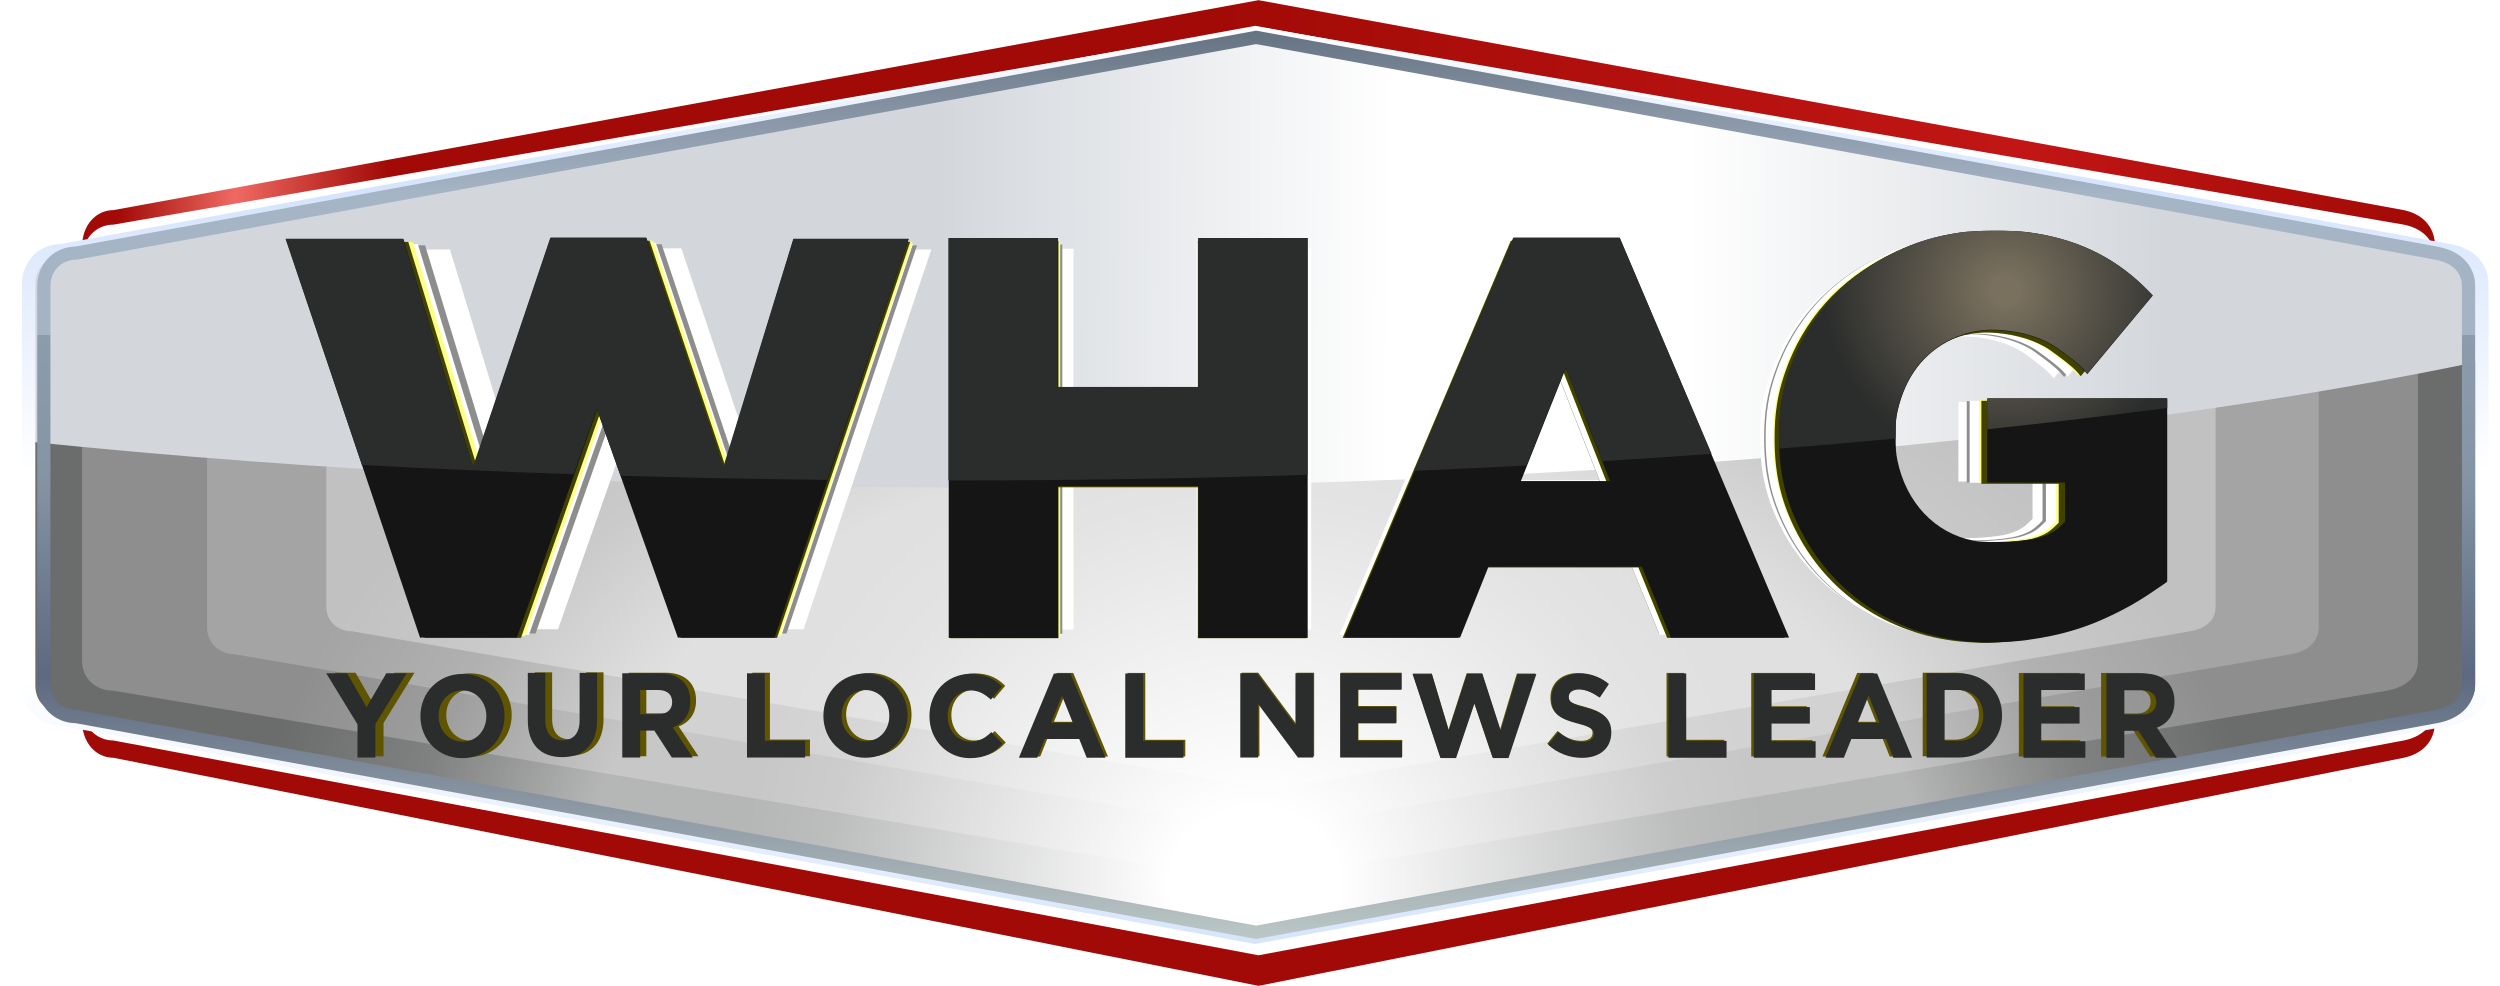 <svg width="2391" height="943" viewBox="0 0 2391 943" fill="none" xmlns="http://www.w3.org/2000/svg">
<path d="M78.49 675.125V689.619C78.49 710.421 91.879 724.732 108.51 724.732L1203.63 942.854L2298.87 724.732C2315.24 721.337 2328.89 710.421 2328.89 689.619V675.125C2328.89 694.719 2315.24 705.002 2298.87 708.199L1203.63 913.652L108.51 708.199C91.879 708.199 78.49 694.719 78.49 675.125Z" fill="#A10A06"/>
<path d="M108.51 200.947L1203.63 0.164L2298.87 200.947C2315.24 204.342 2328.89 215.255 2328.89 236.058V247.908C2328.89 228.314 2315.24 218.034 2298.87 214.837L1203.63 25.716L108.51 214.837C91.879 214.837 78.49 228.314 78.49 247.908V236.058C78.49 215.255 91.879 200.947 108.51 200.947Z" fill="url(#paint0_linear_6940_903)"/>
<path fill-rule="evenodd" clip-rule="evenodd" d="M1200.43 31.188L58.687 239.736C41.347 239.736 27.389 252.867 27.389 271.958V655.534C27.389 674.625 41.347 687.758 58.687 687.758L1200.43 896.306L2342.31 687.758C2359.37 684.642 2373.61 674.625 2373.61 655.534V271.958C2373.61 252.867 2359.37 242.851 2342.31 239.736L1200.43 31.188Z" fill="#6B6D6C"/>
<g filter="url(#filter0_f_6940_903)">
<path fill-rule="evenodd" clip-rule="evenodd" d="M1195.41 84.992L108.293 267.802C91.783 267.802 78.492 279.312 78.492 296.047V632.283C78.492 649.018 91.783 660.53 108.293 660.53L1195.41 843.34L2282.67 660.53C2298.91 657.799 2312.47 649.018 2312.47 632.283V296.047C2312.47 279.312 2298.91 270.533 2282.67 267.802L1195.41 84.992Z" fill="#8E8E8E"/>
</g>
<g filter="url(#filter1_f_6940_903)">
<path fill-rule="evenodd" clip-rule="evenodd" d="M1207.74 93.203L224.979 262.374C210.054 262.374 198.039 273.025 198.039 288.511V599.661C198.039 615.147 210.054 625.801 224.979 625.801L1207.74 794.971L2190.62 625.801C2205.31 623.274 2217.56 615.147 2217.56 599.661V288.511C2217.56 273.025 2205.31 264.901 2190.62 262.374L1207.74 93.203Z" fill="#A4A4A4"/>
</g>
<g filter="url(#filter2_f_6940_903)">
<path fill-rule="evenodd" clip-rule="evenodd" d="M1215.5 127.883L336.215 279.014C322.861 279.014 312.111 288.53 312.111 302.365V580.336C312.111 594.171 322.861 603.689 336.215 603.689L1215.5 754.82L2094.9 603.689C2108.04 601.431 2119.01 594.171 2119.01 580.336V302.365C2119.01 288.53 2108.04 281.272 2094.9 279.014L1215.5 127.883Z" fill="#C1C1C1"/>
</g>
<path opacity="0.5" fill-rule="evenodd" clip-rule="evenodd" d="M1200.43 31.188L58.687 239.736C41.347 239.736 27.389 252.867 27.389 271.958V655.534C27.389 674.625 41.347 687.758 58.687 687.758L1200.43 896.306L2342.31 687.758C2359.37 684.642 2373.61 674.625 2373.61 655.534V271.958C2373.61 252.867 2359.37 242.851 2342.31 239.736L1200.43 31.188Z" fill="url(#paint1_radial_6940_903)"/>
<path fill-rule="evenodd" clip-rule="evenodd" d="M1200.43 31.188L58.687 239.736C41.347 239.736 27.389 252.867 27.389 271.958V655.534C27.389 674.625 41.347 687.758 58.687 687.758L1200.43 896.306L2342.31 687.758C2359.37 684.642 2373.61 674.625 2373.61 655.534V271.958C2373.61 252.867 2359.37 242.851 2342.31 239.736L1200.43 31.188Z" fill="url(#paint2_radial_6940_903)"/>
<path d="M2373.61 345.129C2019.2 419.685 1509.34 466.449 942.699 466.449C611.656 466.449 299.996 450.488 27.389 422.349V271.958C27.389 252.867 41.347 239.736 58.687 239.736L1200.43 31.188L2342.31 239.736C2359.37 242.851 2373.61 252.867 2373.61 271.958V345.129Z" fill="url(#paint3_linear_6940_903)"/>
<path fill-rule="evenodd" clip-rule="evenodd" d="M1200.43 24.688L2343.46 233.445C2352.79 235.149 2361.86 238.822 2368.7 245.166C2375.7 251.656 2380 260.631 2380 271.951V655.527C2380 666.848 2375.7 675.823 2368.7 682.314C2361.86 688.658 2352.79 692.332 2343.46 694.036L1200.43 902.794L58.083 694.135C37.482 693.83 21 677.915 21 655.527V271.951C21 249.563 37.483 233.651 58.083 233.346L1200.43 24.688ZM1200.43 37.675L59.265 246.118H58.686C44.887 246.118 33.776 256.376 33.776 271.951V655.527C33.776 671.104 44.888 681.364 58.686 681.364H59.265L1200.43 889.806L2341.17 681.468C2348.9 680.056 2355.47 677.163 2360.02 672.947C2364.4 668.877 2367.22 663.298 2367.22 655.527V271.951C2367.22 264.181 2364.4 258.602 2360.02 254.533C2355.47 250.318 2348.9 247.425 2341.17 246.014L1200.43 37.675Z" fill="url(#paint4_linear_6940_903)"/>
<path fill-rule="evenodd" clip-rule="evenodd" d="M1201.34 29.328L2331.11 235.866C2340.33 237.552 2349.3 241.186 2356.06 247.462C2362.98 253.883 2367.22 262.762 2367.22 273.963V653.46C2367.22 664.66 2362.98 673.54 2356.06 679.961C2349.3 686.239 2340.33 689.873 2331.11 691.559L1201.34 898.097L72.254 691.657C51.893 691.356 35.602 675.609 35.602 653.46V273.963C35.602 251.813 51.893 236.07 72.254 235.768L1201.34 29.328ZM1201.34 42.177L73.422 248.404H72.85C59.212 248.404 48.229 258.553 48.229 273.963V653.46C48.229 668.871 59.212 679.022 72.85 679.022H73.422L1201.34 885.248L2328.84 679.124C2336.48 677.728 2342.98 674.866 2347.47 670.694C2351.81 666.668 2354.6 661.148 2354.6 653.46V273.963C2354.6 266.275 2351.81 260.756 2347.47 256.73C2342.98 252.559 2336.48 249.698 2328.84 248.301L1201.34 42.177Z" fill="url(#paint5_linear_6940_903)"/>
<path d="M445.49 601.798H533.695L606.772 394.197L680.356 601.798H768.561L890.691 238.624H785.785L722.11 447.256L651.65 237.594H564.489L494.029 447.256L430.354 238.624H323.359L445.49 601.798Z" fill="white"/>
<path d="M1287.26 601.798H1392.84L1418.72 537.223H1558.45L1584.85 601.798H1692.5L1538.27 237.594H1441.49L1287.26 601.798ZM1448.22 459.216L1489.1 356.412L1529.47 459.216H1448.22Z" fill="white"/>
<path d="M1860.58 605.734C1792.71 601.298 1734.57 564.294 1704.24 506.226C1689.57 478.145 1683.4 452.465 1683.37 419.396C1683.36 395.594 1686.04 378.522 1692.97 358.361C1709.57 310.069 1743.24 272.456 1789.55 250.46C1808.59 241.422 1825.9 236.204 1847.95 232.886C1861.95 230.772 1895.05 230.585 1910.02 232.535C1952.55 238.075 1986.86 254.093 2015.29 281.701C2018.44 284.762 2021.22 287.571 2023.75 290.266L1964.14 361.851L1961.22 358.411C1956.36 352.699 1945.6 344.872 1938.61 339.798L1937.48 338.974C1923.92 329.105 1905.68 323.908 1887.51 322.246C1870.48 320.683 1855.62 323.177 1841.11 330.022C1815.14 342.285 1798.28 364.539 1791.31 395.78C1789.86 402.259 1789.61 405.599 1789.59 417.941C1789.57 430.204 1789.84 433.752 1791.27 440.661C1799.21 478.948 1825.37 506.577 1860.2 513.472C1873.8 516.159 1907.88 514.432 1920.9 510.526C1932.4 507.079 1935.89 504.24 1943.93 496.249V460.528H1873.01V384.385H2036.95V550.433H2036.52C2036.8 550.734 2036.95 550.891 2036.95 550.891C2036.95 550.891 2029.36 556.338 2020.37 562.251C2014.9 565.849 2008.91 569.626 2003.79 572.45C1969.13 591.586 1942.99 599.456 1907.47 604.279C1900.53 605.225 1879.47 606.523 1873.41 606.386C1872.04 606.358 1869.67 606.25 1867.05 606.114C1864.92 605.999 1862.63 605.87 1860.58 605.734Z" fill="white"/>
<path d="M927.07 602.095H1026.64V463.698H1154.45V602.095H1254.02V237.891H1154.45V374.207H1026.64V237.891H927.07V602.095Z" fill="white"/>
<path d="M422.064 605.83H512.211L586.896 393.659L662.1 605.83H752.246L877.065 234.662H769.849L704.773 447.886L632.762 233.609H543.682L471.672 447.886L406.595 234.662H297.246L422.064 605.83Z" fill="#8D8D8D"/>
<path d="M1282.36 605.83H1390.26L1416.71 539.833H1559.52L1586.5 605.83H1696.52L1538.89 233.609H1439.98L1282.36 605.83ZM1446.86 460.109L1488.65 355.043L1529.9 460.109H1446.86Z" fill="#8D8D8D"/>
<path d="M1868.3 609.853C1798.94 605.319 1739.52 567.5 1708.52 508.154C1693.53 479.455 1687.22 453.21 1687.2 419.413C1687.18 395.088 1689.92 377.64 1697 357.035C1713.97 307.68 1748.38 269.239 1795.71 246.759C1815.17 237.522 1832.86 232.19 1855.39 228.798C1869.7 226.638 1903.53 226.447 1918.83 228.439C1962.3 234.102 1997.36 250.473 2026.42 278.688C2029.64 281.816 2032.48 284.687 2035.06 287.441L1974.14 360.602L1971.15 357.086C1966.19 351.248 1955.19 343.249 1948.05 338.063L1946.9 337.221C1933.04 327.135 1914.39 321.824 1895.83 320.125C1878.42 318.528 1863.24 321.077 1848.41 328.072C1821.86 340.605 1804.63 363.349 1797.51 395.278C1796.03 401.9 1795.77 405.313 1795.75 417.927C1795.73 430.459 1796 434.085 1797.46 441.146C1805.58 480.276 1832.32 508.513 1867.91 515.56C1881.82 518.307 1916.64 516.541 1929.95 512.549C1941.71 509.026 1945.27 506.125 1953.48 497.958V461.451H1881.01V383.631H2048.55V553.334H2048.11C2048.4 553.642 2048.55 553.803 2048.55 553.803C2048.55 553.803 2040.8 559.37 2031.61 565.413C2026.02 569.09 2019.9 572.95 2014.67 575.836C1979.24 595.393 1952.52 603.436 1916.23 608.366C1909.13 609.333 1887.61 610.658 1881.41 610.519C1880.01 610.49 1877.59 610.38 1874.91 610.241C1872.74 610.124 1870.4 609.992 1868.3 609.853Z" fill="#8D8D8D"/>
<path d="M914.244 606.135H1016.01V464.691H1146.63V606.135H1248.39V233.914H1146.63V373.231H1016.01V233.914H914.244V606.135Z" fill="#8D8D8D"/>
<path d="M415.157 607.07H505.901L581.081 393.493L656.783 607.07H747.527L873.172 233.443H765.246L699.739 448.079L627.251 232.383H537.581L465.093 448.079L399.586 233.443H289.512L415.157 607.07Z" fill="white"/>
<path d="M1281.16 607.07H1389.77L1416.4 540.636H1560.15L1587.31 607.07H1698.06L1539.39 232.383H1439.82L1281.16 607.07ZM1446.74 460.384L1488.81 354.621L1530.34 460.384H1446.74Z" fill="white"/>
<path d="M1870.98 611.116C1801.16 606.552 1741.34 568.483 1710.13 508.743C1695.05 479.854 1688.7 453.436 1688.67 419.415C1688.65 394.928 1691.41 377.364 1698.54 356.623C1715.62 306.941 1750.26 268.245 1797.9 245.616C1817.49 236.318 1835.3 230.95 1857.98 227.537C1872.39 225.361 1906.43 225.17 1921.84 227.175C1965.6 232.875 2000.89 249.354 2030.14 277.757C2033.38 280.905 2036.24 283.796 2038.84 286.568L1977.52 360.214L1974.51 356.674C1969.52 350.798 1958.44 342.746 1951.26 337.526L1950.09 336.678C1936.14 326.524 1917.37 321.179 1898.69 319.468C1881.17 317.861 1865.88 320.427 1850.95 327.468C1824.23 340.084 1806.88 362.979 1799.71 395.119C1798.23 401.785 1797.96 405.221 1797.94 417.918C1797.92 430.534 1798.2 434.184 1799.67 441.292C1807.84 480.68 1834.75 509.105 1870.59 516.198C1884.58 518.963 1919.63 517.186 1933.04 513.167C1944.87 509.621 1948.45 506.701 1956.72 498.48V461.731H1883.77V383.396H2052.42V554.223H2051.98C2052.27 554.532 2052.42 554.694 2052.42 554.694C2052.42 554.694 2044.62 560.298 2035.37 566.381C2029.74 570.083 2023.58 573.969 2018.31 576.874C1982.65 596.561 1955.76 604.657 1919.22 609.619C1912.08 610.592 1890.41 611.927 1884.17 611.787C1882.77 611.757 1880.33 611.647 1877.63 611.507C1875.44 611.389 1873.09 611.256 1870.98 611.116Z" fill="white"/>
<path d="M910.598 607.374H1013.04V464.993H1144.52V607.374H1246.96V232.688H1144.52V372.927H1013.04V232.688H910.598V607.374Z" fill="white"/>
<path d="M410.524 608.392H502.114L577.995 392.823L654.403 608.392H745.993L872.81 231.281H763.878L697.759 447.919L624.596 230.211H534.089L460.926 447.919L394.807 231.281H283.707L410.524 608.392Z" fill="#FDFF84"/>
<path d="M1284.6 608.392H1394.23L1421.1 541.338H1566.2L1593.61 608.392H1705.39L1545.24 230.211H1444.74L1284.6 608.392ZM1451.73 460.338L1494.19 353.589L1536.1 460.338H1451.73Z" fill="#FDFF84"/>
<path d="M1879.92 612.475C1809.45 607.868 1749.08 569.444 1717.58 509.148C1702.35 479.989 1695.94 453.324 1695.91 418.986C1695.89 394.27 1698.68 376.543 1705.88 355.608C1723.11 305.463 1758.07 266.407 1806.16 243.567C1825.93 234.182 1843.91 228.764 1866.8 225.319C1881.34 223.123 1915.71 222.93 1931.26 224.954C1975.42 230.707 2011.04 247.34 2040.57 276.007C2043.84 279.185 2046.73 282.102 2049.35 284.9L1987.45 359.233L1984.42 355.661C1979.38 349.729 1968.2 341.602 1960.95 336.333L1959.77 335.477C1945.69 325.23 1926.75 319.834 1907.89 318.107C1890.2 316.485 1874.77 319.075 1859.71 326.182C1832.73 338.916 1815.23 362.024 1807.99 394.464C1806.49 401.192 1806.22 404.66 1806.2 417.475C1806.19 430.209 1806.46 433.893 1807.95 441.067C1816.19 480.823 1843.36 509.512 1879.52 516.672C1893.65 519.463 1929.03 517.669 1942.56 513.613C1954.5 510.033 1958.12 507.086 1966.47 498.788V461.696H1892.83V382.631H2063.06V555.051H2062.61C2062.9 555.363 2063.06 555.527 2063.06 555.527C2063.06 555.527 2055.18 561.183 2045.85 567.323C2040.16 571.059 2033.94 574.981 2028.63 577.913C1992.64 597.784 1965.49 605.955 1928.61 610.964C1921.4 611.946 1899.54 613.293 1893.24 613.152C1891.82 613.122 1889.36 613.01 1886.63 612.869C1884.43 612.75 1882.05 612.616 1879.92 612.475Z" fill="#FDFF84"/>
<path d="M910.584 608.704H1013.98V464.996H1146.69V608.704H1250.08V230.523H1146.69V372.071H1013.98V230.523H910.584V608.704Z" fill="#FDFF84"/>
<path d="M406.241 610.059H498.23L574.441 393.554L651.181 610.059H743.169L870.537 231.309H761.131L694.726 448.889L621.244 230.234H530.344L456.862 448.889L390.456 231.309H278.873L406.241 610.059Z" fill="#414200"/>
<path d="M1284.12 610.059H1394.22L1421.21 542.715H1566.94L1594.47 610.059H1706.73L1545.89 230.234H1444.96L1284.12 610.059ZM1451.97 461.362L1494.61 354.149L1536.71 461.362H1451.97Z" fill="#414200"/>
<path d="M1882.03 614.166C1811.25 609.539 1750.61 570.948 1718.98 510.389C1703.68 481.104 1697.25 454.323 1697.22 419.836C1697.2 395.013 1700 377.208 1707.23 356.183C1724.54 305.819 1759.65 266.593 1807.95 243.654C1827.8 234.228 1845.86 228.787 1868.85 225.326C1883.46 223.121 1917.97 222.927 1933.59 224.96C1977.94 230.738 2013.72 247.443 2043.37 276.235C2046.66 279.427 2049.56 282.357 2052.19 285.167L1990.03 359.823L1986.98 356.235C1981.92 350.278 1970.69 342.116 1963.41 336.824L1962.23 335.964C1948.09 325.672 1929.06 320.253 1910.11 318.519C1892.35 316.889 1876.86 319.49 1861.72 326.628C1834.63 339.417 1817.05 362.626 1809.79 395.207C1808.28 401.964 1808.01 405.447 1807.99 418.318C1807.97 431.107 1808.25 434.807 1809.74 442.013C1818.02 481.941 1845.3 510.756 1881.63 517.946C1895.82 520.749 1931.35 518.948 1944.94 514.874C1956.93 511.279 1960.56 508.319 1968.95 499.985V462.732H1894.99V383.323H2065.96V556.492H2065.51C2065.8 556.806 2065.96 556.971 2065.96 556.971C2065.96 556.971 2058.05 562.651 2048.67 568.818C2042.97 572.57 2036.72 576.509 2031.38 579.454C1995.23 599.411 1967.97 607.618 1930.93 612.648C1923.69 613.635 1901.73 614.988 1895.4 614.846C1893.98 614.816 1891.5 614.704 1888.77 614.562C1886.55 614.442 1884.17 614.308 1882.03 614.166Z" fill="#414200"/>
<path d="M908.475 610.38H1012.32V466.046H1145.61V610.38H1249.45V230.555H1145.61V372.718H1012.32V230.555H908.475V610.38Z" fill="#414200"/>
<path d="M401.703 609.803H494.318L571.048 391.823L648.311 609.803H740.926L869.162 228.472H759.01L692.152 447.535L618.17 227.391H526.651L452.669 447.535L385.81 228.472H273.467L401.703 609.803Z" fill="#151515"/>
<path d="M1285.56 609.803H1396.42L1423.59 542H1570.31L1598.02 609.803H1711.06L1549.12 227.391H1447.5L1285.56 609.803ZM1454.56 460.093L1497.49 352.149L1539.88 460.093H1454.56Z" fill="#151515"/>
<path d="M1887.54 613.928C1816.28 609.27 1755.24 570.416 1723.38 509.445C1707.98 479.96 1701.5 452.997 1701.48 418.274C1701.46 393.282 1704.27 375.357 1711.55 354.188C1728.98 303.481 1764.33 263.988 1812.96 240.892C1832.95 231.403 1851.13 225.924 1874.28 222.44C1888.98 220.22 1923.73 220.024 1939.46 222.071C1984.11 227.888 2020.13 244.708 2049.99 273.696C2053.3 276.909 2056.22 279.859 2058.87 282.689L1996.28 357.853L1993.21 354.24C1988.11 348.243 1976.81 340.025 1969.48 334.697L1968.29 333.831C1954.05 323.469 1934.9 318.013 1915.82 316.267C1897.94 314.627 1882.34 317.245 1867.1 324.432C1839.83 337.308 1822.13 360.675 1814.81 393.478C1813.29 400.281 1813.02 403.788 1813 416.747C1812.98 429.623 1813.26 433.348 1814.77 440.602C1823.1 480.803 1850.57 509.814 1887.14 517.053C1901.43 519.875 1937.2 518.062 1950.88 513.96C1962.96 510.341 1966.61 507.361 1975.06 498.97V461.463H1900.6V381.513H2072.73V555.862H2072.28C2072.57 556.178 2072.73 556.344 2072.73 556.344C2072.73 556.344 2064.76 562.063 2055.33 568.272C2049.58 572.049 2043.29 576.015 2037.92 578.98C2001.52 599.073 1974.07 607.336 1936.78 612.401C1929.49 613.394 1907.38 614.756 1901.01 614.613C1899.58 614.583 1897.08 614.47 1894.33 614.327C1892.1 614.207 1889.7 614.071 1887.54 613.928Z" fill="#151515"/>
<path d="M907.357 610.108H1011.91V464.791H1146.1V610.108H1250.66V227.695H1146.1V370.827H1011.91V227.695H907.357V610.108Z" fill="#151515"/>
<path d="M548.58 453.551C479.868 451.231 412.334 448.257 346.159 444.664L273.07 228.435H385.439L452.312 446.424L526.31 227.358H617.85L691.848 446.424L758.721 228.435H868.897L790.991 458.914C724.265 458.2 658.389 456.875 593.513 454.969L570.717 390.985L548.58 453.551Z" fill="url(#paint6_radial_6940_903)"/>
<path d="M1250.48 454.073C1138.93 457.666 1024.33 459.536 907.447 459.536C907.332 459.536 907.217 459.536 907.101 459.536V227.658H1011.68V370.088H1145.9V227.658H1250.48V454.073Z" fill="url(#paint7_radial_6940_903)"/>
<path d="M1636.96 433.995L1549 227.358H1447.36L1352.48 450.275C1388.66 448.744 1424.49 447.029 1459.94 445.138L1497.37 351.506L1532.68 440.974C1567.86 438.823 1602.63 436.495 1636.96 433.995Z" fill="url(#paint8_radial_6940_903)"/>
<path d="M2072.73 390.126V380.725H1900.56V410.567C1959.8 404.286 2017.25 397.461 2072.73 390.126Z" fill="url(#paint9_radial_6940_903)"/>
<path d="M1812.95 419.333C1776.45 422.773 1739.35 426.011 1701.67 429.04C1701.49 425.222 1701.4 421.316 1701.39 417.306C1701.37 392.437 1704.19 374.599 1711.47 353.534C1728.91 303.076 1764.26 263.776 1812.9 240.793C1832.9 231.35 1851.08 225.898 1874.24 222.431C1888.94 220.222 1923.7 220.027 1939.43 222.064C1984.09 227.853 2020.12 244.59 2049.98 273.436C2053.29 276.633 2056.21 279.569 2058.86 282.385L1996.26 357.181L1993.19 353.586C1988.09 347.618 1976.79 339.44 1969.45 334.138L1968.26 333.277C1954.03 322.965 1934.86 317.536 1915.79 315.799C1897.9 314.166 1882.29 316.772 1867.06 323.924C1839.77 336.737 1822.07 359.989 1814.75 392.632C1813.23 399.401 1812.96 402.891 1812.95 415.786C1812.94 417.054 1812.94 418.232 1812.95 419.333Z" fill="url(#paint10_radial_6940_903)"/>
<path d="M961.877 710.118C954.156 718.621 945.578 723.921 931.102 723.921C909.012 723.921 892.605 706.364 892.605 684.169V683.949C892.605 661.975 908.69 643.977 931.745 643.977C945.899 643.977 954.371 648.835 961.341 655.902L950.832 668.379C945.042 662.969 939.144 659.656 931.638 659.656C918.984 659.656 909.87 670.477 909.87 683.728V683.949C909.87 697.199 918.77 708.241 931.638 708.241C940.216 708.241 945.471 704.708 951.368 699.187L961.877 710.118Z" fill="#5F5400"/>
<path d="M1041.82 723.53L1034.73 705.727H1001.94L994.855 723.53H977.465L1010.69 643.586H1026.42L1059.65 723.53H1041.82ZM1018.34 664.564L1008.04 690.305H1028.64L1018.34 664.564Z" fill="#5F5400"/>
<path d="M719.451 723.319V643.375H736.346V707.33H774.634V723.319H719.451Z" fill="#5F5400"/>
<path d="M1242.27 723.319L1204.52 672.497V723.319H1187.59V643.375H1203.41L1239.94 692.598V643.375H1256.86V723.319H1242.27Z" fill="#5F5400"/>
<path d="M449.355 723.921C426.176 723.921 409.543 706.143 409.543 684.169V683.949C409.543 661.975 426.391 643.977 449.57 643.977C472.748 643.977 489.381 661.754 489.381 683.728V683.949C489.381 705.922 472.534 723.921 449.355 723.921ZM472.105 683.949C472.105 670.698 462.661 659.656 449.355 659.656C436.049 659.656 426.82 670.477 426.82 683.728V683.949C426.82 697.199 436.263 708.241 449.57 708.241C462.876 708.241 472.105 697.42 472.105 684.169V683.949Z" fill="#5F5400"/>
<path d="M648.11 723.319L631.517 697.737H618.133V723.319H601.098V643.375H636.495C654.747 643.375 665.698 653.311 665.698 669.757V669.985C665.698 682.89 658.95 690.999 649.105 694.768L668.021 723.319L648.11 723.319ZM648.442 670.67C648.442 663.133 643.353 659.25 635.057 659.25H618.133V682.205H635.389C643.685 682.205 648.442 677.637 648.442 670.899V670.67Z" fill="#5F5400"/>
<path d="M1511.89 723.624C1500.43 723.624 1488.87 719.516 1479.79 711.188L1489.62 699.085C1496.43 704.859 1503.57 708.523 1512.21 708.523C1519.02 708.523 1523.13 705.747 1523.13 701.195V700.973C1523.13 696.643 1520.54 694.422 1507.89 691.091C1492.65 687.094 1482.82 682.764 1482.82 667.33V667.108C1482.82 653.006 1493.84 643.68 1509.3 643.68C1520.32 643.68 1529.72 647.233 1537.4 653.562L1528.75 666.442C1522.05 661.667 1515.46 658.78 1509.08 658.78C1502.7 658.78 1499.35 661.778 1499.35 665.553V665.775C1499.35 670.883 1502.59 672.548 1515.67 675.99C1531.02 680.099 1539.67 685.761 1539.67 699.307V699.53C1539.67 714.963 1528.21 723.624 1511.89 723.624Z" fill="#5F5400"/>
<path d="M544.122 722.944C523.858 722.944 511.463 711.138 511.463 687.976V643H528.062V687.526C528.062 700.344 534.206 706.978 544.338 706.978C554.469 706.978 560.613 700.569 560.613 688.088V643H577.212V687.413C577.212 711.25 564.386 722.944 544.122 722.944Z" fill="#5F5400"/>
<path d="M366.812 691.456V723.319H349.828V691.798L320.162 643.375H340.013L358.43 675.467L377.179 643.375H396.478L366.812 691.456Z" fill="#5F5400"/>
<path d="M831.773 723.53C808.594 723.53 791.961 705.752 791.961 683.779V683.558C791.961 661.584 808.809 643.586 831.987 643.586C855.166 643.586 871.799 661.364 871.799 683.337V683.558C871.799 705.532 854.952 723.53 831.773 723.53ZM854.522 683.558C854.522 670.308 845.079 659.266 831.773 659.266C818.466 659.266 809.238 670.087 809.238 683.337V683.558C809.238 696.808 818.681 707.85 831.987 707.85C845.294 707.85 854.522 697.029 854.522 683.779V683.558Z" fill="#5F5400"/>
<path d="M1078.44 723.53V643.586H1095.33V707.541H1133.62V723.53H1078.44Z" fill="#5F5400"/>
<path d="M1282.36 723.319V643.375H1340.52V659.021H1299.21V675.238H1335.56V690.885H1299.21V707.673H1341.07V723.319L1282.36 723.319Z" fill="#5F5400"/>
<path d="M1442.1 723.858H1427.29L1409.82 672.07L1392.35 723.858H1377.54L1351.12 644.14H1369.36L1385.39 697.738L1402.74 643.914H1417.34L1434.69 697.738L1450.73 644.14H1468.52L1442.1 723.858Z" fill="#5F5400"/>
<path d="M1593.87 723.53V643.586H1610.76V707.541H1649.05V723.53H1593.87Z" fill="#5F5400"/>
<path d="M1674.88 723.53V643.586H1733.03V659.232H1691.73V675.449H1728.07V691.096H1691.73V707.884H1733.58V723.53L1674.88 723.53Z" fill="#5F5400"/>
<path d="M1807.33 723.53L1800.24 705.727H1767.45L1760.36 723.53H1742.97L1776.2 643.586H1791.93L1825.16 723.53H1807.33ZM1783.85 664.564L1773.55 690.305H1794.15L1783.85 664.564Z" fill="#5F5400"/>
<path d="M1869.2 723.319H1838.88V643.375H1869.2C1893.63 643.375 1910.5 660.62 1910.5 683.119V683.347C1910.5 705.846 1893.63 723.319 1869.2 723.319ZM1892.63 683.347C1892.63 669.186 1883.19 659.25 1869.2 659.25H1855.98V707.444H1869.2C1883.19 707.444 1892.63 697.737 1892.63 683.575V683.347Z" fill="#5F5400"/>
<path d="M1930.83 723.53V643.586H1988.98V659.232H1947.68V675.449H1984.03V691.096H1947.68V707.884H1989.53V723.53L1930.83 723.53Z" fill="#5F5400"/>
<path d="M2056.51 723.53L2039.91 697.948H2026.53V723.53H2009.49V643.586H2044.89C2063.14 643.586 2074.09 653.522 2074.09 669.967V670.196C2074.09 683.101 2067.35 691.21 2057.5 694.979L2076.42 723.53L2056.51 723.53ZM2056.84 670.881C2056.84 663.344 2051.75 659.461 2043.45 659.461H2026.53V682.416H2043.79C2052.08 682.416 2056.84 677.848 2056.84 671.11V670.881Z" fill="#5F5400"/>
<path d="M958.737 711.19C950.956 719.759 942.311 725.101 927.721 725.101C905.459 725.101 888.924 707.407 888.924 685.039V684.816C888.924 662.671 905.134 644.531 928.37 644.531C942.635 644.531 951.172 649.428 958.197 656.55L947.606 669.125C941.77 663.672 935.826 660.334 928.262 660.334C915.509 660.334 906.323 671.239 906.323 684.594V684.816C906.323 698.17 915.293 709.299 928.262 709.299C936.907 709.299 942.203 705.738 948.147 700.173L958.737 711.19Z" fill="#2B2D2C"/>
<path d="M1039.31 724.718L1032.16 706.776H999.12L991.975 724.718H974.449L1007.94 644.148H1023.79L1057.28 724.718H1039.31ZM1015.64 665.291L1005.26 691.233H1026.02L1015.64 665.291Z" fill="#2B2D2C"/>
<path d="M714.414 724.507V643.938H731.441V708.393H770.028V724.507H714.414Z" fill="#2B2D2C"/>
<path d="M1241.33 724.507L1203.28 673.288V724.507H1186.22V643.938H1202.16L1238.97 693.545V643.938H1256.03V724.507H1241.33Z" fill="#2B2D2C"/>
<path d="M442.204 725.101C418.843 725.101 402.08 707.184 402.08 685.039V684.816C402.08 662.671 419.06 644.531 442.42 644.531C465.78 644.531 482.543 662.448 482.543 684.594V684.816C482.543 706.962 465.564 725.101 442.204 725.101ZM465.131 684.816C465.131 671.462 455.614 660.334 442.204 660.334C428.793 660.334 419.492 671.239 419.492 684.594V684.816C419.492 698.17 429.009 709.299 442.42 709.299C455.83 709.299 465.131 698.393 465.131 685.039V684.816Z" fill="#2B2D2C"/>
<path d="M642.513 724.507L625.791 698.725H612.301V724.507H595.133V643.938H630.807C649.202 643.938 660.239 653.951 660.239 670.526V670.756C660.239 683.762 653.438 691.934 643.516 695.732L662.58 724.507L642.513 724.507ZM642.847 671.446C642.847 663.85 637.719 659.936 629.358 659.936H612.301V683.071H629.692C638.054 683.071 642.847 678.467 642.847 671.676V671.446Z" fill="#2B2D2C"/>
<path d="M1513.05 724.812C1501.51 724.812 1489.85 720.672 1480.7 712.279L1490.61 700.081C1497.48 705.9 1504.67 709.593 1513.38 709.593C1520.24 709.593 1524.38 706.796 1524.38 702.208V701.984C1524.38 697.62 1521.77 695.382 1509.02 692.025C1493.66 687.996 1483.75 683.632 1483.75 668.077V667.854C1483.75 653.642 1494.86 644.242 1510.44 644.242C1521.55 644.242 1531.03 647.823 1538.76 654.202L1530.05 667.182C1523.29 662.37 1516.65 659.461 1510.22 659.461C1503.79 659.461 1500.42 662.482 1500.42 666.287V666.511C1500.42 671.658 1503.69 673.337 1516.87 676.806C1532.33 680.946 1541.05 686.653 1541.05 700.305V700.529C1541.05 716.084 1529.5 724.812 1513.05 724.812Z" fill="#2B2D2C"/>
<path d="M537.715 724.117C517.293 724.117 504.801 712.218 504.801 688.874V643.547H521.53V688.421C521.53 701.339 527.722 708.025 537.933 708.025C548.144 708.025 554.336 701.566 554.336 688.988V643.547H571.065V688.308C571.065 712.331 558.138 724.117 537.715 724.117Z" fill="#2B2D2C"/>
<path d="M359.015 692.394V724.507H341.898V692.74L312 643.938H332.006L350.568 676.281L369.463 643.938H388.913L359.015 692.394Z" fill="#2B2D2C"/>
<path d="M827.612 724.718C804.251 724.718 787.488 706.801 787.488 684.656V684.433C787.488 662.288 804.468 644.148 827.828 644.148C851.188 644.148 867.951 662.065 867.951 684.211V684.433C867.951 706.579 850.972 724.718 827.612 724.718ZM850.539 684.433C850.539 671.079 841.022 659.951 827.612 659.951C814.201 659.951 804.9 670.857 804.9 684.211V684.433C804.9 697.787 814.417 708.916 827.828 708.916C841.239 708.916 850.539 698.01 850.539 684.656V684.433Z" fill="#2B2D2C"/>
<path d="M1076.21 724.718V644.148H1093.24V708.604H1131.83V724.718H1076.21Z" fill="#2B2D2C"/>
<path d="M1281.73 724.507V643.938H1340.34V659.706H1298.71V676.05H1335.34V691.819H1298.71V708.739H1340.89V724.507L1281.73 724.507Z" fill="#2B2D2C"/>
<path d="M1442.72 725.031H1427.79L1410.18 672.837L1392.58 725.031H1377.65L1351.02 644.689H1369.4L1385.56 698.706L1403.05 644.461H1417.76L1435.25 698.706L1451.41 644.689H1469.35L1442.72 725.031Z" fill="#2B2D2C"/>
<path d="M1595.67 724.718V644.148H1612.7V708.604H1651.28V724.718H1595.67Z" fill="#2B2D2C"/>
<path d="M1677.32 724.718V644.148H1735.93V659.917H1694.3V676.261H1730.93V692.03H1694.3V708.95H1736.48V724.718L1677.32 724.718Z" fill="#2B2D2C"/>
<path d="M1810.8 724.718L1803.66 706.776H1770.62L1763.47 724.718H1745.95L1779.44 644.148H1795.29L1828.78 724.718H1810.8ZM1787.14 665.291L1776.76 691.233H1797.52L1787.14 665.291Z" fill="#2B2D2C"/>
<path d="M1873.16 724.507H1842.61V643.938H1873.16C1897.78 643.938 1914.79 661.318 1914.79 683.992V684.222C1914.79 706.897 1897.78 724.507 1873.16 724.507ZM1896.77 684.222C1896.77 669.95 1887.26 659.936 1873.16 659.936H1859.84V708.508H1873.16C1887.26 708.508 1896.77 698.725 1896.77 684.453V684.222Z" fill="#2B2D2C"/>
<path d="M1935.27 724.718V644.148H1993.88V659.917H1952.26V676.261H1988.89V692.03H1952.26V708.95H1994.44V724.718L1935.27 724.718Z" fill="#2B2D2C"/>
<path d="M2061.93 724.718L2045.21 698.936H2031.72V724.718H2014.55V644.148H2050.23C2068.62 644.148 2079.66 654.162 2079.66 670.736V670.967C2079.66 683.973 2072.86 692.145 2062.94 695.943L2082 724.718L2061.93 724.718ZM2062.27 671.657C2062.27 664.061 2057.14 660.147 2048.78 660.147H2031.72V683.282H2049.11C2057.47 683.282 2062.27 678.678 2062.27 671.887V671.657Z" fill="#2B2D2C"/>
<defs>
<filter id="filter0_f_6940_903" x="0.492" y="6.992" width="2389.98" height="914.352" filterUnits="userSpaceOnUse" color-interpolation-filters="sRGB">
<feFlood flood-opacity="0" result="BackgroundImageFix"/>
<feBlend mode="normal" in="SourceGraphic" in2="BackgroundImageFix" result="shape"/>
<feGaussianBlur stdDeviation="39" result="effect1_foregroundBlur_6940_903"/>
</filter>
<filter id="filter1_f_6940_903" x="109.539" y="4.703" width="2196.52" height="878.766" filterUnits="userSpaceOnUse" color-interpolation-filters="sRGB">
<feFlood flood-opacity="0" result="BackgroundImageFix"/>
<feBlend mode="normal" in="SourceGraphic" in2="BackgroundImageFix" result="shape"/>
<feGaussianBlur stdDeviation="44.25" result="effect1_foregroundBlur_6940_903"/>
</filter>
<filter id="filter2_f_6940_903" x="223.611" y="39.383" width="1983.89" height="803.938" filterUnits="userSpaceOnUse" color-interpolation-filters="sRGB">
<feFlood flood-opacity="0" result="BackgroundImageFix"/>
<feBlend mode="normal" in="SourceGraphic" in2="BackgroundImageFix" result="shape"/>
<feGaussianBlur stdDeviation="44.25" result="effect1_foregroundBlur_6940_903"/>
</filter>
<linearGradient id="paint0_linear_6940_903" x1="78.49" y1="471.508" x2="2328.89" y2="471.508" gradientUnits="userSpaceOnUse">
<stop offset="0.015" stop-color="#A10A06"/>
<stop offset="0.065" stop-color="#EF6962"/>
<stop offset="0.13" stop-color="#A10A06"/>
<stop offset="0.475" stop-color="#A10A06"/>
<stop offset="0.825" stop-color="#C11615"/>
<stop offset="1" stop-color="#A10A06"/>
</linearGradient>
<radialGradient id="paint1_radial_6940_903" cx="0" cy="0" r="1" gradientUnits="userSpaceOnUse" gradientTransform="translate(1200.04 848.361) rotate(-90) scale(817.209 1229.38)">
<stop offset="0.52" stop-color="white"/>
<stop offset="0.655" stop-color="white" stop-opacity="0.289"/>
<stop offset="0.78" stop-color="white" stop-opacity="0"/>
</radialGradient>
<radialGradient id="paint2_radial_6940_903" cx="0" cy="0" r="1" gradientUnits="userSpaceOnUse" gradientTransform="translate(1200.04 848.361) rotate(-90) scale(455.83 487.918)">
<stop offset="0.165" stop-color="white"/>
<stop offset="0.83" stop-color="white" stop-opacity="0.101"/>
<stop offset="1" stop-color="white" stop-opacity="0"/>
</radialGradient>
<linearGradient id="paint3_linear_6940_903" x1="27.389" y1="455.315" x2="2373.61" y2="472.197" gradientUnits="userSpaceOnUse">
<stop offset="0.37" stop-color="#D3D7DC"/>
<stop offset="0.555" stop-color="white"/>
<stop offset="0.675" stop-color="white"/>
<stop offset="0.87" stop-color="#D3D7DC"/>
</linearGradient>
<linearGradient id="paint4_linear_6940_903" x1="1200.5" y1="24.688" x2="1200.5" y2="902.794" gradientUnits="userSpaceOnUse">
<stop stop-color="white"/>
<stop offset="0.18" stop-color="#D5E4FC"/>
<stop offset="0.485" stop-color="white"/>
<stop offset="0.71" stop-color="white"/>
<stop offset="1" stop-color="#D6E5FC"/>
</linearGradient>
<linearGradient id="paint5_linear_6940_903" x1="1201.41" y1="29.328" x2="1201.41" y2="898.097" gradientUnits="userSpaceOnUse">
<stop stop-color="#657282"/>
<stop offset="0.18" stop-color="#A6B5C6"/>
<stop offset="0.335" stop-color="#A5B4C5"/>
<stop offset="0.335" stop-color="#8D9CAD"/>
<stop offset="0.485" stop-color="#8695A6"/>
<stop offset="0.71" stop-color="#5C6980"/>
<stop offset="1" stop-color="#BCC7C6"/>
</linearGradient>
<radialGradient id="paint6_radial_6940_903" cx="0" cy="0" r="1" gradientUnits="userSpaceOnUse" gradientTransform="translate(1917.97 278.161) rotate(-174.293) scale(173.514 167.092)">
<stop offset="0.08" stop-color="#79705E"/>
<stop offset="1" stop-color="#2B2D2C"/>
</radialGradient>
<radialGradient id="paint7_radial_6940_903" cx="0" cy="0" r="1" gradientUnits="userSpaceOnUse" gradientTransform="translate(1917.97 278.161) rotate(-174.293) scale(173.514 167.092)">
<stop offset="0.08" stop-color="#79705E"/>
<stop offset="1" stop-color="#2B2D2C"/>
</radialGradient>
<radialGradient id="paint8_radial_6940_903" cx="0" cy="0" r="1" gradientUnits="userSpaceOnUse" gradientTransform="translate(1917.97 278.161) rotate(-174.293) scale(173.514 167.092)">
<stop offset="0.08" stop-color="#79705E"/>
<stop offset="1" stop-color="#2B2D2C"/>
</radialGradient>
<radialGradient id="paint9_radial_6940_903" cx="0" cy="0" r="1" gradientUnits="userSpaceOnUse" gradientTransform="translate(1917.97 278.161) rotate(-174.293) scale(173.514 167.092)">
<stop offset="0.08" stop-color="#79705E"/>
<stop offset="1" stop-color="#2B2D2C"/>
</radialGradient>
<radialGradient id="paint10_radial_6940_903" cx="0" cy="0" r="1" gradientUnits="userSpaceOnUse" gradientTransform="translate(1917.97 278.161) rotate(-174.293) scale(173.514 167.092)">
<stop offset="0.08" stop-color="#79705E"/>
<stop offset="1" stop-color="#2B2D2C"/>
</radialGradient>
</defs>
</svg>
